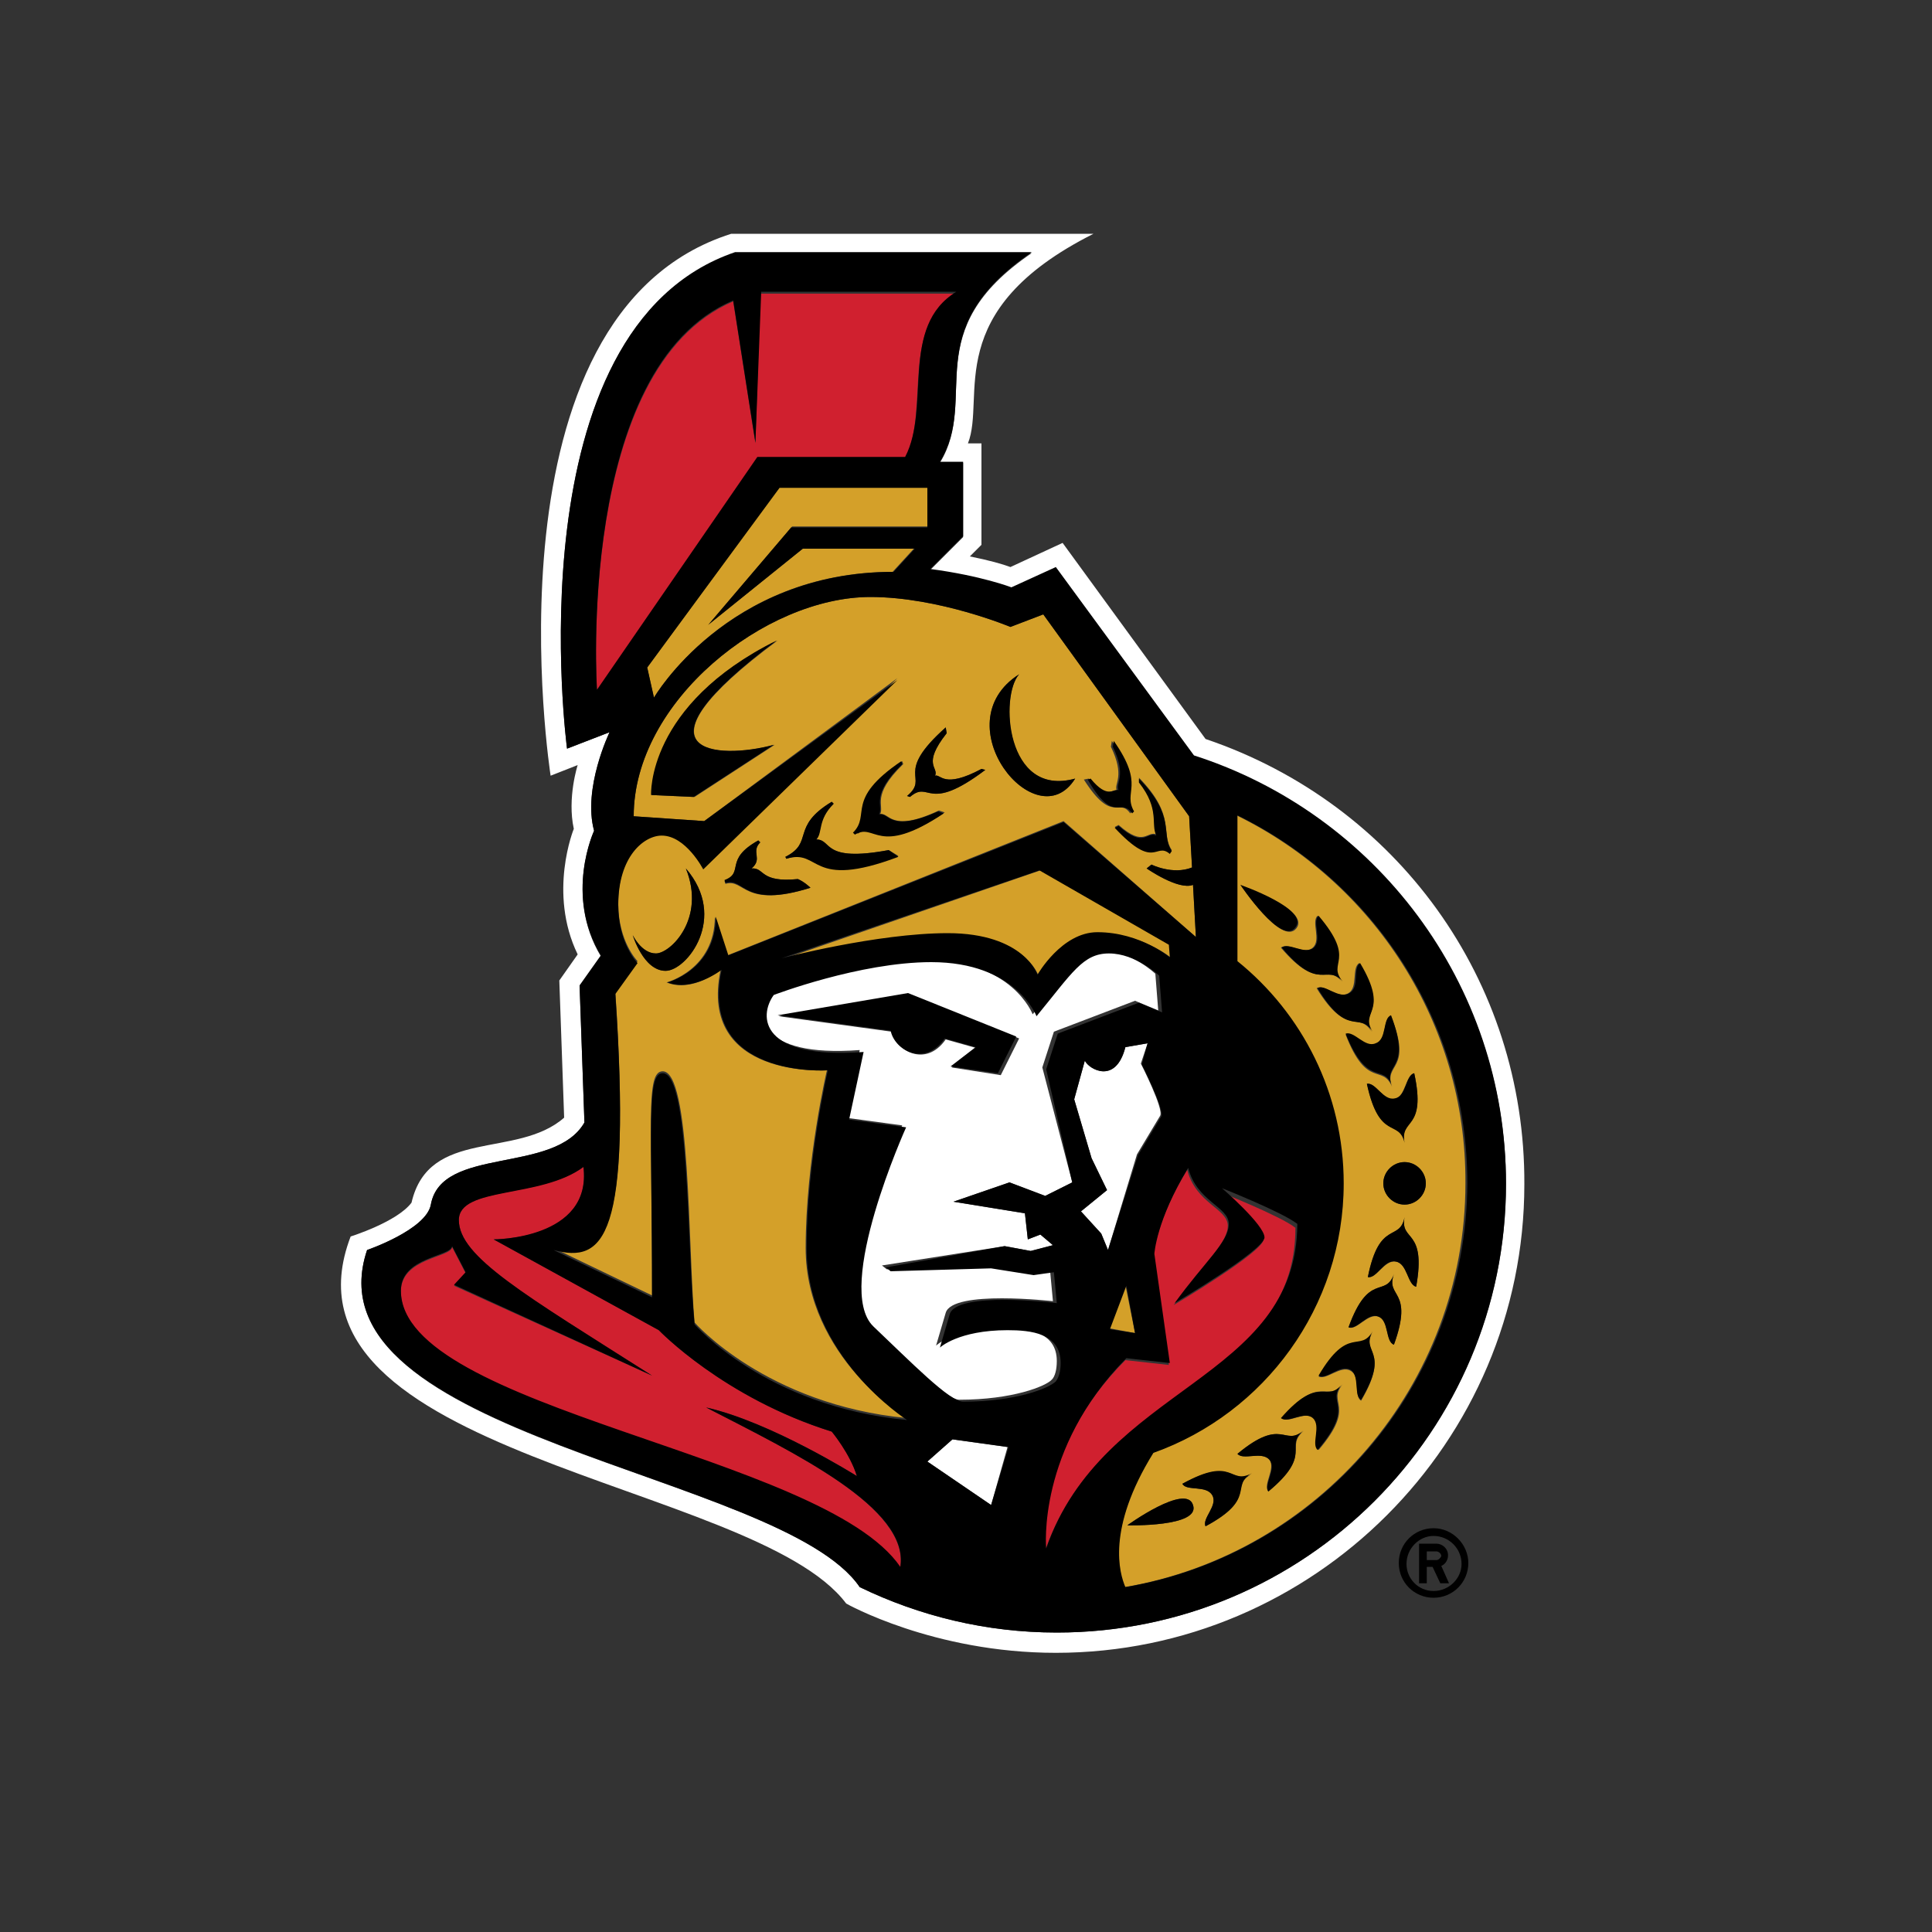<svg id="Layer_1" xmlns="http://www.w3.org/2000/svg" viewBox="0 0 200 200"><rect x="0" y="0" width="200" height="200" fill="#333333" stroke="none"/><style>.st0{fill:#fff}.st1{fill:#d4a029}.st2{fill:#d0202f}</style><path class="st0" d="M124.8 76.5L110 56.2l-5.4 2.5c-.8-.3-2.2-.7-4.2-1.1l1.2-1.2V45.9h-1.4c1.9-4.8-2.9-13.7 13-21.7H75.7C49.5 32.5 57 80.3 57 80.3l2.8-1.1s-1.1 3.4-.4 6.6c0 0-2.7 6.6.4 13l-1.9 2.7.5 14.2c-4.9 4.3-14 1-15.8 8.8-1.5 2-6.3 3.5-6.3 3.5-8.7 22.7 41.8 25.3 51.3 38 0 0 9 5.1 21.7 5.1 26.7 0 48.5-21.8 48.5-48.5.1-21.1-13.2-39.4-33-46.1zM109.4 169c-7.3 0-14.2-1.7-20.4-4.7-8.1-11.9-57.5-15.5-51-34.9 0 0 6.2-2.1 6.6-4.7 1.1-6.1 12.8-3.1 15.9-8.5l-.5-14.1 2.2-3.1c-3.8-6.3-.7-13-.7-13-1.2-4.4 1.6-10.2 1.6-10.2l-4.4 1.7S52.9 34 76.1 26.2h30.7c-11.9 8.1-5.4 15-9.5 21.7h2.4v7.7L96.3 59c5.3.7 8.4 1.9 8.4 1.9l4.6-2.1 14.3 19.5c18.7 6 32.3 23.6 32.3 44.3 0 25.6-20.8 46.4-46.5 46.4z"/><path class="st0" d="M108.2 123.8l2.8-1.4-3.1-11.9 1.2-3.7 8.4-3.2 2.4 1-.3-3.8s-2.4-2.3-5.2-2.3c-2.7 0-3.8 2-7.5 6.5 0 0-2.1-5.6-10.9-5.6-7.4 0-16.3 3.4-16.3 3.4-1.6 2.1-1.4 6.7 9.3 5.9l-1.5 7 5.9.8s-7.5 16.6-3.4 20.6c3.9 3.8 8 7.8 9.3 7.8 5.5 0 9-1.4 9.6-2.1.3-.3.5-1 .5-1.9 0-3.1-3.1-3.4-5.5-3.4-5.2 0-7 1.8-7 1.8l1-3.4c.7-2.4 11.1-1.2 11.1-1.2l-.3-3.2-2.1.3-4.4-.7-10.4.3-.5-.4 12.7-2 2.7.5 2.3-.6-1.3-1.1-1.3.5-.3-2.7-7.4-1.2 5.8-2 3.7 1.4zm-9.7-13.3l2.6-2-3.2-.9c-2.1 3-5.2 1.1-5.6-.8l-11.7-1.6 13.7-2.2 11.2 4.5-1.9 3.8-5.1-.8z"/><path class="st0" d="M118.8 108l-2.3.4c-1 3.9-3.7 2.3-4.2 1.4l-1.1 4 1.8 6.1 1.6 3.3-2.7 2.2 2.1 2.3.7 1.7 3-9.9 2.4-4c.4-.7-2-5.4-2-5.4l.7-2.1zM96 151.3l6.6 4.5 1.7-6-5.7-.8z"/><g><path class="st1" d="M121.1 97.8l-13.4-7.7L81 99.3s9.9-2.6 17.2-2.6c7.9 0 9.3 4.3 9.3 4.3s2.5-4.4 6.2-4.4c4.5 0 7.6 2.6 7.6 2.6l-.2-1.4zM92.4 59.2l2.2-2.4H83.1l-9.7 7.8L82 54.5h14v-4.1H80.7L67 69.1l.7 3.2c-.1 0 7.5-13.1 24.7-13.1z"/><path class="st1" d="M83.4 129.2c0-9 2.2-18.4 2.2-18.4s-13.4.9-11-10.4c0 0-2.9 2.4-5.6 1.3 0 0 5-1.3 5-6.8l1.3 4L110.1 85l13.7 12-.3-5.4c-1.5.6-4.8-1.7-4.8-1.7l.5-.4s2.2 1.1 4.2.3l-.3-5.3L108 63.6l-3.4 1.3s-7.4-3.1-14.5-3.1c-10.9 0-24.5 10.8-24.5 22.7l7.3.5 20-14.8-20.1 19.6s-1.8-3.5-4.3-3.5c-1.8 0-4.5 2.1-4.5 7.2 0 4 2 6 2 6l-2.3 3.2c1.7 25.4-1.2 28-6.4 26.5l10.2 4.9c0-17.8-.7-23.2 1.1-23.2 2.9 0 2.6 17.7 3.3 26 0 0 7.4 8.5 22 9.9 0 .2-10.5-6.4-10.5-17.6zm-3.2-52.1l-8.3 5.4-4.4-.2s-.5-9.4 13-16c-15.8 11.7-6.3 12.4-.3 10.8zm37.7 3.4c3.9 4 2.2 5.7 3.4 7.5l-.2.3c-1.5-1.3-1.5 1.9-5.7-2.7l.4-.2c2.7 2.4 2.9.5 4 1-.7-1.2.3-2.7-1.8-5.5l-.1-.4zm-5.2.1c1.8 2.2 2.4 1.1 2.9 1.2-.3-.7.9-1.4-.6-4.5l.1-.6c3.3 4.7.9 5.2 2.1 7.3l-.2.2c-1.2-1.7-1.8 1.2-4.8-3.5l.5-.1zm-7.2-10.8c-2 2.2-1.5 12.8 5.8 10.8-4 6.4-13.8-5.7-5.8-10.8zm-7.6 5.5l.1.6c-2.6 3.3-.8 3.5-1.2 4.4.6-.2.8 1.4 4.8-.7l.4.1c-6.1 4.6-5.7 1-7.8 2.8l-.3-.1c2.4-2-1.5-2.2 4-7.1zm-4.5 3.5l.1.3c-3.4 3.3-1.9 4.3-2.4 5.2 1-.3 1 2 6.1-.4l.6.2c-6.9 4.6-7 .9-9 2.2l-.2-.2c1.7-1.8-1.1-3.3 4.8-7.3zM86.1 83l.2.2c-1.8 1.8-1.2 3.1-1.8 3.7 1.7 0 .5 2.4 7.5 1.1l1 .6c-9.3 3.5-8-.9-11.6.3l-.1-.2c3-1.5.5-3.1 4.8-5.7zm-7.6 4l.2.2c-1 1 .3 1.7-.9 2.7 1.4-.1.8 1.5 4.8 1.1.7.3 1.3.9 1.3.9-7 2.2-6.8-1-8.8-.4l-.1-.3c2.1-.9-.1-2.2 3.5-4.2zm-13 9.8s.9 1.9 2.4 1.9 5.2-3.6 3.1-8.8c4.4 5.1.1 10.6-2.1 10.6-2.3 0-3.4-3.7-3.4-3.7zM116.5 133l-1.7 4.5 2.7.5zM128 84.4v15.1c6.7 5.4 11 13.7 11 23 0 12.8-8.2 23.8-19.7 27.9-4.8 7.9-3.5 12.6-2.9 13.9 20-3.4 35.3-20.9 35.3-41.8.1-16.7-9.6-31.2-23.7-38.1zm.5 7.3s7.2 2.5 5.7 4.4c-1.5 1.9-5.7-4.4-5.7-4.4zm4.1 6.4c.7-.6 2.4.8 3.3 0 .9-.8-.2-2.7.5-3.3 4 4.7.8 4.8 2.5 6.8-1.6-1.9-2.3 1.2-6.3-3.5zm-15.9 59.8s6.1-4.4 6.8-2.1c.8 2.3-6.8 2.1-6.8 2.1zm8.1.1c-.4-.8 1.3-2.2.7-3.2-.6-1.1-2.7-.4-3.1-1.2 5.4-2.9 4.9.2 7.2-1-2.4 1.2.6 2.5-4.8 5.4zm6.5-3.6c-.6-.7.8-2.4.1-3.3-.8-.9-2.7.1-3.3-.6 4.7-3.9 4.8-.7 6.9-2.4-2.1 1.7 1 2.4-3.7 6.3zm5.2-4.3c-.7-.6.4-2.5-.5-3.3-.9-.8-2.6.6-3.3 0 4-4.7 4.6-1.5 6.3-3.5-1.7 2 1.5 2.1-2.5 6.8zm4.4-5.1c-.8-.5 0-2.5-1.1-3.1-1-.6-2.5 1-3.3.6 3.1-5.3 4.3-2.3 5.6-4.6-1.3 2.2 1.9 1.8-1.2 7.1zm3.4-5.8c-.9-.3-.5-2.5-1.6-2.9-1.1-.4-2.3 1.5-3.1 1.1 2.1-5.8 3.8-3 4.7-5.5-.9 2.5 2.1 1.5 0 7.3zm2.3-6c-.9-.2-.9-2.4-2.1-2.6-1.2-.2-2 1.8-2.9 1.6 1.2-6 3.3-3.6 3.8-6.2-.5 2.6 2.3 1.1 1.2 7.2zm1-10.7c0 1.2-1 2.2-2.2 2.2s-2.2-1-2.2-2.2c0-1.2 1-2.2 2.2-2.2s2.2 1 2.2 2.2zm-1.2-11.4c1.3 6-1.6 4.6-1 7.2-.5-2.6-2.6-.1-3.9-6.1.9-.2 1.7 1.8 2.9 1.6 1.1-.3 1.1-2.5 2-2.7zm-2.4-5.9c2.3 5.7-.8 4.8.1 7.3-1-2.4-2.6.3-4.8-5.4.9-.3 2 1.5 3.1 1.1 1.2-.5.7-2.7 1.6-3zm-3.3-5.5c3.2 5.3 0 4.9 1.3 7.1-1.4-2.2-2.5.7-5.7-4.5.8-.5 2.2 1.2 3.3.5 1-.6.3-2.6 1.1-3.1z"/></g><g><path class="st2" d="M78.2 45.9l-2.3-14.7c-16.3 7-14.1 40.3-14.1 40.3l16.6-24h15.3c2.6-5.2-.6-13.6 5.3-17.1H78.7l-.5 15.5zM73.1 145.7c6.7 1.5 15.6 7.1 15.6 7.1-.7-2.4-2.6-4.6-2.6-4.6-11.2-3.5-17.9-10.5-17.9-10.5l-17.1-9.4s10.2.1 9.3-7.5c-4.4 3.2-12.9 2-12.9 5.5 0 3.8 6.7 7.7 20 16.1L47 133.1l1.2-1.3-1.4-2.7c-.1 1.1-5.3 1.1-5.3 4.6 0 12.4 43.7 17 51.7 28.6 1-6.2-11-11.9-20.1-16.6zM130.8 128.3c0 1.3-9.3 6.8-9.3 6.8 3.1-4.3 5.6-6.4 5.6-8.2 0-1.8-3.3-2.3-4.2-5.8-3.3 5.4-3.5 8.9-3.5 8.9l1.6 11.3-4.5-.5c-9.4 9.4-8.3 19.7-8.3 19.7 5.9-17.1 25.9-17.3 25.9-33.4-1.5-1.2-7.8-3.7-7.8-3.7s4.5 3.6 4.5 4.9z"/></g><g><path d="M136.4 102.3c3.2 5.3 4.3 2.3 5.7 4.5-1.4-2.2 1.8-1.9-1.3-7.1-.8.5 0 2.5-1.1 3.1-1.1.7-2.6-1-3.3-.5zM141.5 112.2c1.3 6 3.3 3.6 3.9 6.1-.5-2.6 2.3-1.2 1-7.2-.9.2-.8 2.4-2 2.6-1.2.3-2-1.7-2.9-1.5z"/><path d="M123.6 78.2l-14.3-19.5-4.6 2.1s-3.1-1.2-8.4-1.9l3.4-3.4v-7.7h-2.4c4.1-6.7-2.4-13.6 9.5-21.7H76.1C52.9 34 58.7 77.5 58.7 77.5l4.4-1.7s-2.8 5.8-1.6 10.2c0 0-3.1 6.6.7 12.9L60 102l.5 14.2c-3.1 5.4-14.8 2.4-15.9 8.5-.5 2.6-6.6 4.7-6.6 4.7-6.5 19.3 42.9 23 51 34.9 6.2 3 13.1 4.7 20.4 4.7 25.7 0 46.5-20.8 46.5-46.5 0-20.8-13.6-38.3-32.3-44.3zm-61.8-6.8S59.6 38 75.9 31.1l2.3 14.7.6-15.6H99c-5.9 3.6-2.6 11.9-5.3 17.1H78.4L61.8 71.4zm21.3-14.6h11.6l-2.2 2.4c-17.2 0-24.8 13-24.8 13l-.7-3.1 13.7-18.6H96v4.1H81.9l-8.6 10.1 9.8-7.9zm10.1 105.4c-8-11.7-51.7-16.3-51.7-28.6 0-3.5 5.2-3.5 5.3-4.6l1.4 2.7L47 133l20.5 9.4c-13.2-8.4-20-12.3-20-16.1 0-3.5 8.5-2.2 12.9-5.5.9 7.5-9.3 7.5-9.3 7.5l17.1 9.4s6.7 7 17.9 10.5c0 0 1.9 2.3 2.6 4.6 0 0-8.9-5.6-15.6-7.1 9.1 4.7 21.1 10.4 20.1 16.5zm-21.3-25.1c-.8-8.3-.5-26-3.3-26-1.7 0-1.1 5.4-1.1 23.2l-10.2-4.9c5.2 1.4 8.1-1.1 6.4-26.5l2.3-3.2s-2-2-2-6c0-5.1 2.7-7.2 4.5-7.2 2.5 0 4.3 3.5 4.3 3.5l20.1-19.6-20 14.6-7.3-.5c0-11.9 13.6-22.7 24.5-22.7 7.1 0 14.5 3.1 14.5 3.1l3.4-1.3 15.1 20.9.3 5.3c-2 .8-4.2-.3-4.2-.3l-.5.4s3.3 2.3 4.8 1.7l.3 5.4-13.7-11.9-34.7 13.8-1.3-4c0 5.5-5 6.8-5 6.8 2.6 1 5.6-1.3 5.6-1.3-2.4 11.3 11 10.4 11 10.4s-2.2 9.4-2.2 18.4c0 11.2 10.4 17.8 10.4 17.8-14.7-1.4-22-9.9-22-9.9zm42.8-7.7l-.7-1.7-2.1-2.3 2.7-2.2-1.6-3.3-1.8-6.1 1.1-4c.4.9 3.2 2.5 4.2-1.4l2.3-.4-.6 2.2s2.4 4.7 2 5.4l-2.4 4-3.1 9.8zm2.8 8.6l-2.6-.4 1.7-4.5.9 4.9zm-6.5-15.6l-2.8 1.4-3.7-1.4-5.8 2 7.4 1.2.3 2.7 1.3-.5 1.3 1.1-2.3.6-2.7-.5-12.3 2.2.5.4 10.4-.3 4.4.7 2.1-.3.3 3.2s-10.5-1.3-11.1 1.2l-1 3.4s1.9-1.8 7-1.8c2.4 0 5.5.3 5.5 3.4 0 .9-.2 1.5-.5 1.9-.7.7-4.1 2.1-9.6 2.1-1.4 0-5.4-4.1-9.3-7.8-4.1-4 3.4-20.6 3.4-20.6l-5.9-.8 1.5-7c-10.7.8-10.9-3.7-9.3-5.9 0 0 8.9-3.4 16.3-3.4 8.8 0 10.9 5.6 10.9 5.6 3.7-4.5 4.8-6.5 7.5-6.5 2.8 0 5.2 2.3 5.2 2.3l.3 3.8-2.4-1-8.4 3.2-1.2 3.7 2.7 11.7zm2.6-25.9c-3.7 0-6.2 4.4-6.2 4.4s-1.4-4.3-9.3-4.3c-7.3 0-17.2 2.6-17.2 2.6l26.7-9.1 13.4 7.7.1 1.3c.1.1-3-2.6-7.5-2.6zm-11 59.3l-6.6-4.5 2.6-2.3 5.8.8-1.8 6zm5.7 4.5s-1-10.3 8.3-19.7l4.5.5-1.6-11.3s.2-3.5 3.5-8.9c.9 3.5 4.2 4 4.2 5.8 0 1.9-2.5 3.9-5.6 8.2 0 0 9.3-5.5 9.3-6.8 0-1.3-4.4-5.1-4.4-5.1s6.3 2.5 7.8 3.7c-.1 16.3-20.1 16.6-26 33.6zm8.2 4c-.6-1.4-2-6 2.9-13.9 11.5-4.1 19.7-15.1 19.7-27.9 0-9.3-4.3-17.6-11-23V84.4c14.1 6.9 23.8 21.4 23.8 38.1-.1 20.9-15.4 38.4-35.4 41.8z"/><path d="M139.3 107c2.3 5.7 3.9 3 4.8 5.4-1-2.4 2.1-1.5-.1-7.3-.9.3-.4 2.5-1.6 2.9-1.1.5-2.2-1.3-3.1-1zM80.5 105.1l11.7 1.6c.4 2 3.5 3.8 5.6.8l3.2.9-2.6 2 4.9.7 1.9-3.8-11.2-4.5-13.5 2.3zM134.1 96c1.5-1.9-5.7-4.4-5.7-4.4s4.3 6.4 5.7 4.4zM143.2 122.5c0 1.2 1 2.2 2.2 2.2s2.2-1 2.2-2.2c0-1.2-1-2.2-2.2-2.2s-2.2 1-2.2 2.2zM128.1 150.5c.6.7 2.5-.3 3.3.6.8.9-.6 2.6-.1 3.3 4.7-3.9 1.6-4.6 3.6-6.3-2 1.7-2.1-1.5-6.8 2.4zM139 101.6c-1.7-2 1.5-2.1-2.5-6.8-.7.6.4 2.5-.5 3.3-.9.8-2.6-.6-3.3 0 3.9 4.7 4.6 1.6 6.3 3.5zM144.3 131.9c-.9 2.5-2.6-.3-4.7 5.5.9.3 2-1.6 3.1-1.1 1.1.4.7 2.6 1.6 2.9 2.1-5.8-.9-4.8 0-7.3zM111.3 80.6c-7.2 2-7.8-8.6-5.8-10.8-8 5.1 1.8 17.2 5.8 10.8zM117.2 84.2l.2-.2c-1.2-2.1 1.2-2.6-2.1-7.3l-.1.6c1.5 3.1.2 3.8.6 4.5-.5-.2-1.1 1-2.9-1.2l-.3.1c2.7 4.7 3.4 1.8 4.6 3.5zM102 79.7l-.4-.1c-3.9 2.1-4.2.5-4.8.7.4-.9-1.4-1.1 1.2-4.4l-.1-.6c-5.5 4.9-1.6 5.1-4 7.1l.3.1c2.1-1.8 1.7 1.8 7.8-2.8z"/><path d="M145.4 126c-.5 2.6-2.6.2-3.8 6.2.9.2 1.7-1.9 2.9-1.6 1.2.2 1.2 2.4 2.1 2.6 1.1-6.1-1.7-4.6-1.2-7.2zM115.8 85.5l-.4.2c4.2 4.5 4.2 1.4 5.7 2.7l.2-.3c-1.2-1.8.5-3.5-3.4-7.5v.4c2.2 2.8 1.2 4.3 1.8 5.5-1-.5-1.2 1.4-3.9-1zM132.6 146.8c.7.6 2.4-.8 3.3 0 .9.8-.2 2.7.5 3.3 4-4.7.8-4.8 2.5-6.8-1.6 2-2.3-1.1-6.3 3.5zM116.7 157.9s7.6.2 6.8-2.1c-.7-2.3-6.8 2.1-6.8 2.1z"/><path d="M142.1 137.8c-1.3 2.3-2.5-.7-5.6 4.6.8.5 2.2-1.2 3.3-.6 1 .6.3 2.7 1.1 3.1 3.1-5.2-.1-4.8 1.2-7.1zM122.4 153.6c.4.8 2.5.1 3.1 1.2.6 1.1-1.1 2.4-.7 3.2 5.4-2.9 2.5-4.2 4.8-5.5-2.4 1.3-1.8-1.9-7.2 1.1zM80.4 66.3c-13.5 6.7-13 16-13 16l4.4.2 8.3-5.4c-5.9 1.6-15.4.9.3-10.8zM83.9 91.9s-.6-.6-1.3-.9c-4 .4-3.4-1.2-4.8-1.1 1.2-1-.1-1.7.9-2.7l-.2-.2c-3.6 2-1.4 3.3-3.5 4.1l.1.3c2-.6 1.8 2.7 8.8.5zM71 89.9c2.1 5.2-1.6 8.8-3.1 8.8s-2.4-1.9-2.4-1.9 1.1 3.7 3.4 3.7c2.2 0 6.5-5.5 2.1-10.6zM97.7 84.2l-.6-.2c-5.1 2.3-5.1 0-6.1.3.5-.9-1-1.9 2.4-5.2l-.1-.3c-5.9 4-3.1 5.5-5 7.4l.2.2c2.1-1.3 2.3 2.4 9.2-2.2z"/><path d="M93 88.7l-1-.7c-7 1.3-5.8-1.1-7.5-1.1.7-.7.1-2 1.8-3.7l-.2-.2c-4.3 2.6-1.8 4.2-4.8 5.7l.1.2c3.6-1.1 2.3 3.3 11.6-.2z"/></g><path d="M148.4 158.2c-2 0-3.6 1.6-3.6 3.6s1.6 3.6 3.6 3.6 3.6-1.6 3.6-3.6c0-1.9-1.6-3.6-3.6-3.6zm0 6.5c-1.6 0-2.8-1.3-2.8-2.8 0-1.6 1.3-2.9 2.8-2.9 1.6 0 2.9 1.3 2.9 2.9 0 1.5-1.3 2.8-2.9 2.8z"/><path d="M149.9 161c0-.7-.6-1.2-1.2-1.2h-1.8v4.1h.8v-1.7h.6l.8 1.7h.9l-.8-1.8c.3-.1.7-.5.7-1.1zm-1.2.5h-1v-.9h1c.2 0 .5.2.5.5-.1.2-.3.4-.5.4z"/></svg>